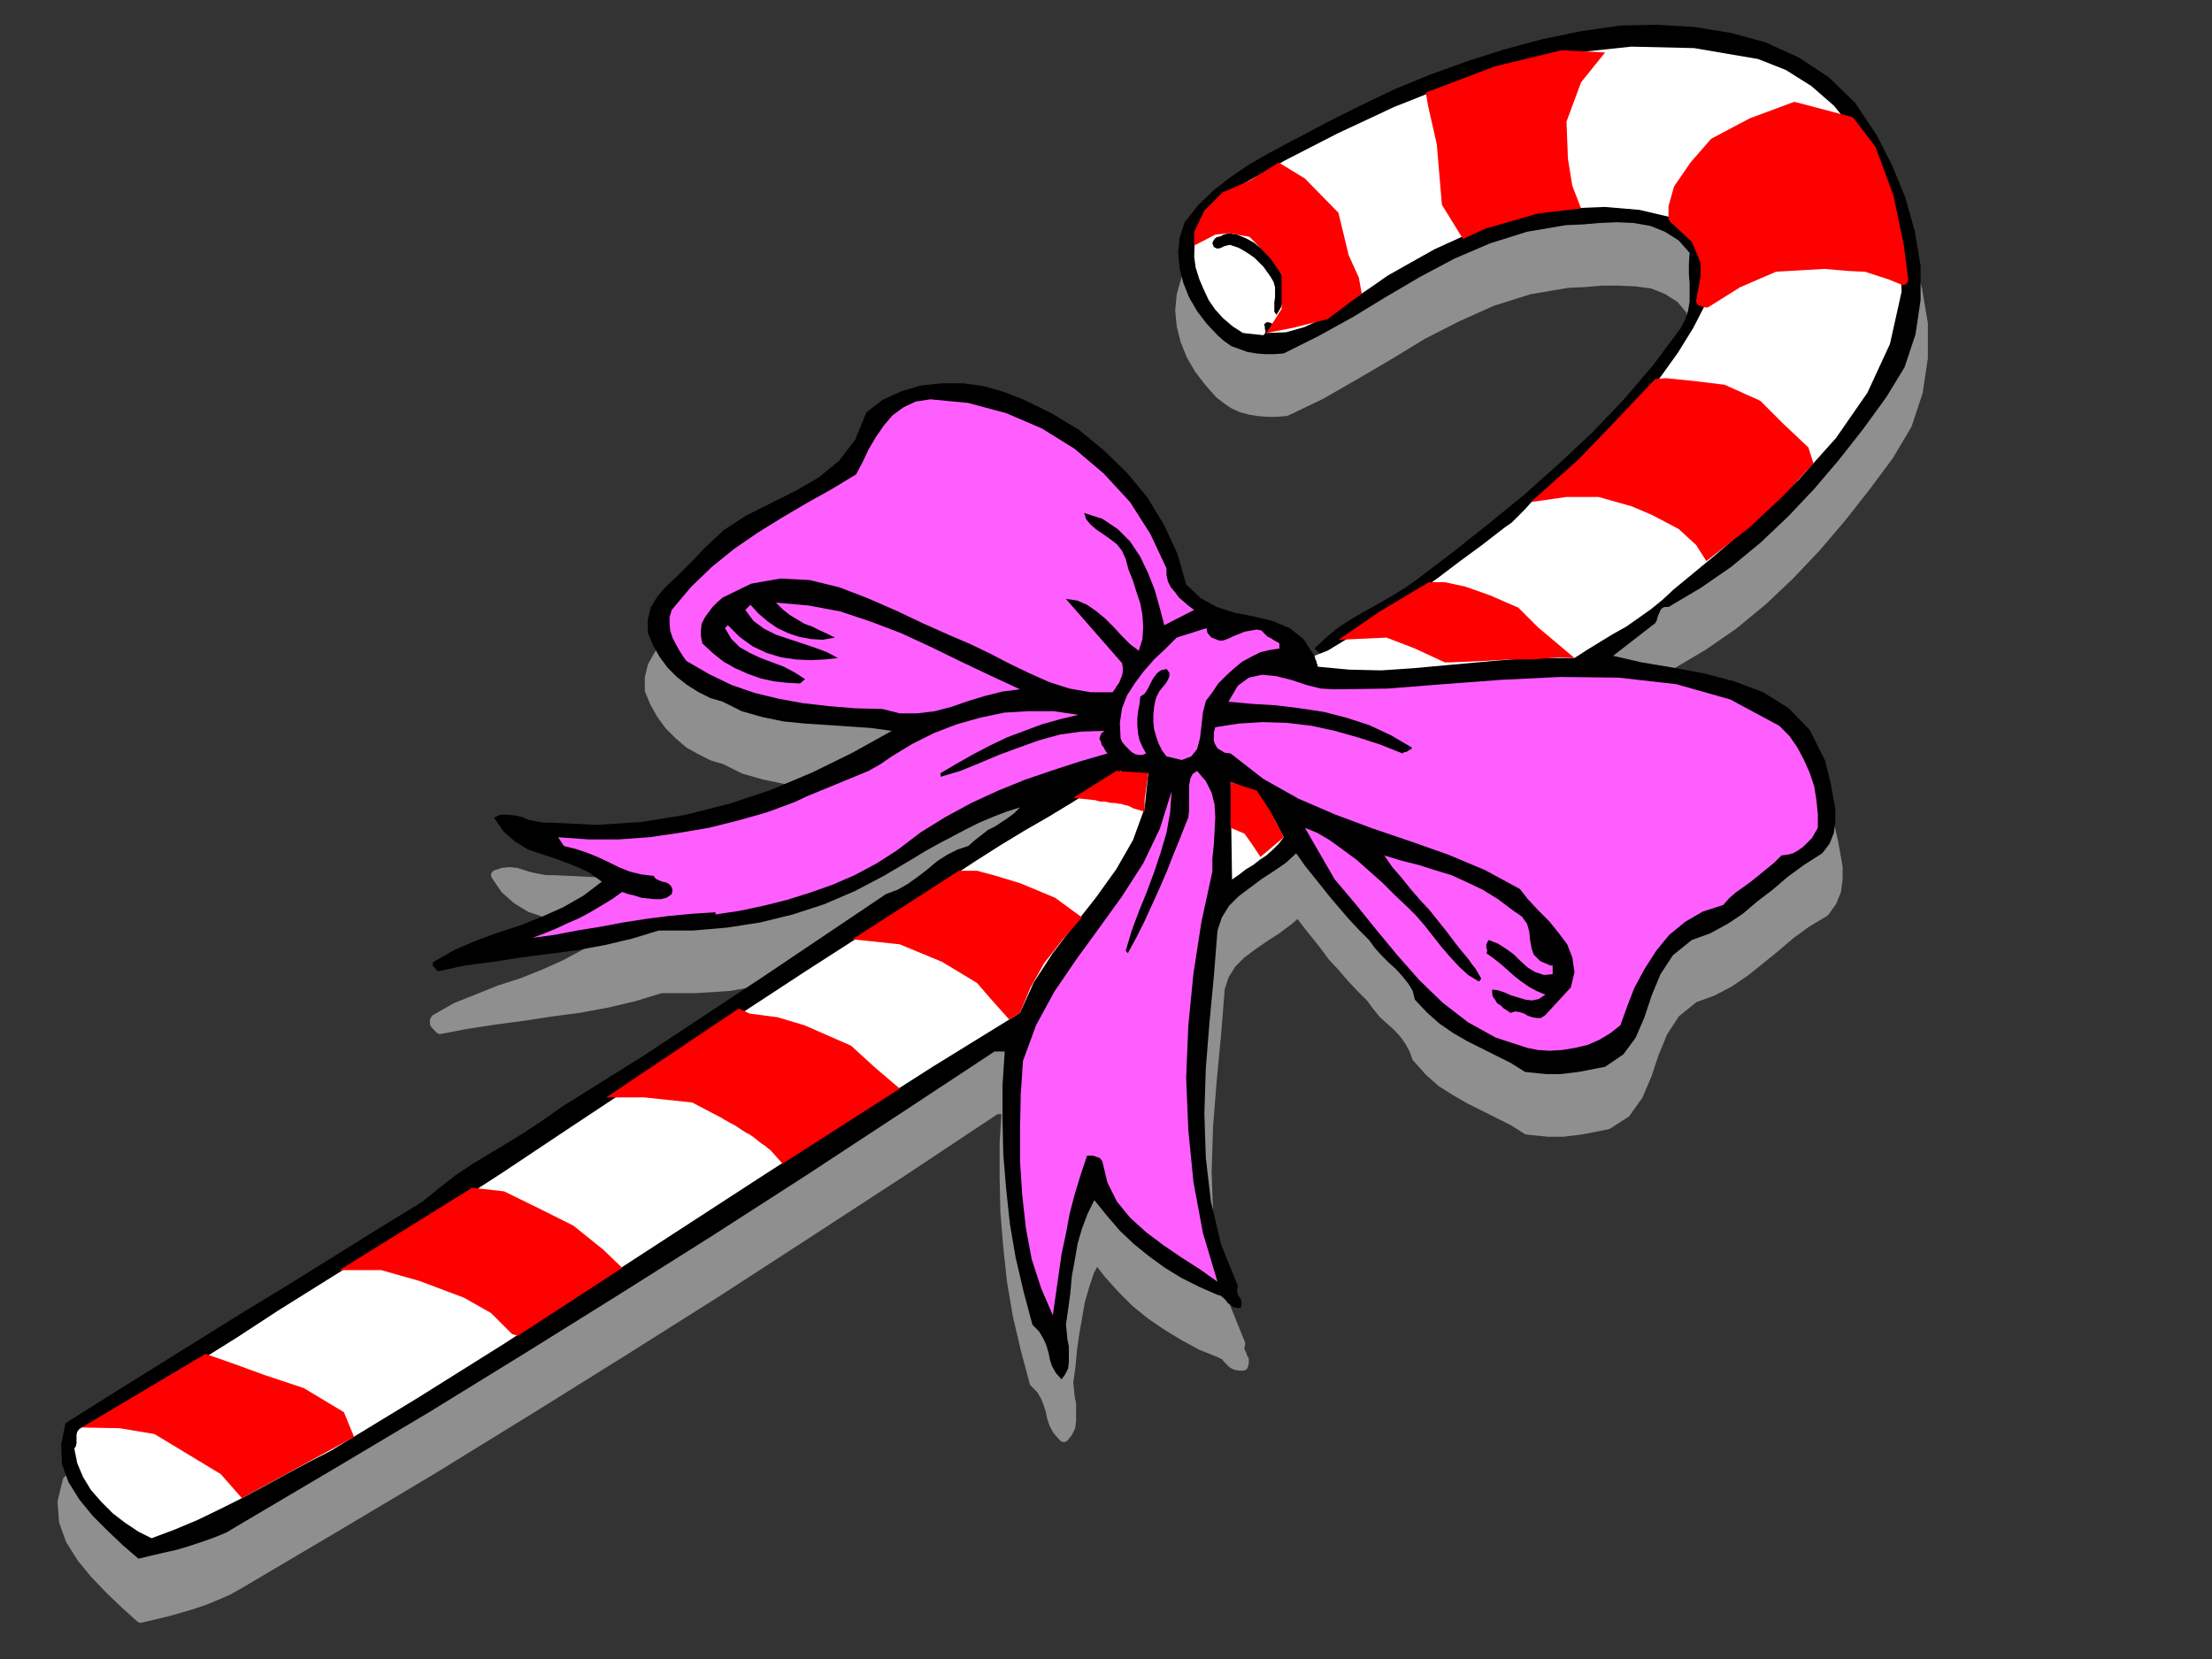 <?xml version="1.0" encoding="UTF-8" standalone="no"?>
<svg
   xmlns:dc="http://purl.org/dc/elements/1.1/"
   xmlns:cc="http://creativecommons.org/ns#"
   xmlns:rdf="http://www.w3.org/1999/02/22-rdf-syntax-ns#"
   xmlns:svg="http://www.w3.org/2000/svg"
   xmlns="http://www.w3.org/2000/svg"
   xmlns:sodipodi="http://sodipodi.sourceforge.net/DTD/sodipodi-0.dtd"
   xmlns:inkscape="http://www.inkscape.org/namespaces/inkscape"
   version="1.0"
   width="129.808mm"
   height="97.367mm"
   id="svg89"
   sodipodi:docname="GC001054.WMF">
  <rect width="100%" height="100%" fill="#333333" stroke="none"/>
  <sodipodi:namedview
     pagecolor="#ffffff"
     bordercolor="#666666"
     borderopacity="1"
     objecttolerance="10"
     gridtolerance="10"
     guidetolerance="10"
     inkscape:pageopacity="0"
     inkscape:pageshadow="2"
     inkscape:window-width="640"
     inkscape:window-height="480"
     id="namedview91" />
  <defs
     id="defs3">
    <pattern
       id="WMFhbasepattern"
       patternUnits="userSpaceOnUse"
       width="6"
       height="6"
       x="0"
       y="0" />
  </defs>
  <path
     style="fill:#8f8f8f;fill-rule:evenodd;fill-opacity:1;stroke:#8f8f8f;stroke-width:2.262px;stroke-linecap:round;stroke-linejoin:round;stroke-miterlimit:4;stroke-dasharray:none;stroke-opacity:1;"
     d="  M 294.596,157.092   L 294.435,157.254   L 294.273,157.254   L 294.112,157.416   L 293.95,157.416   L 293.788,157.577   L 293.627,157.577   L 293.465,157.739   L 293.304,157.739   L 292.011,156.607   L 294.596,154.183   L 297.344,152.082   L 300.091,150.143   L 303,148.365   L 306.07,146.749   L 308.979,144.971   L 312.049,143.193   L 314.796,141.254   L 322.876,135.112   L 330.795,128.971   L 338.552,122.506   L 346.147,115.718   L 353.58,108.769   L 360.529,101.496   L 367.155,93.738   L 373.296,85.496   L 374.265,83.556   L 374.912,81.617   L 375.235,79.677   L 375.235,77.738   L 375.235,75.637   L 375.073,73.536   L 375.073,71.273   L 375.235,69.011   L 372.811,66.102   L 369.74,64.162   L 366.508,62.869   L 362.792,62.384   L 359.075,62.223   L 355.196,62.223   L 351.48,62.546   L 347.763,62.708   L 339.198,64.162   L 330.956,66.748   L 323.038,70.304   L 315.443,74.182   L 308.009,78.708   L 300.576,83.071   L 292.98,87.435   L 285.224,91.152   L 283.123,91.314   L 281.022,91.314   L 279.083,91.152   L 277.144,90.829   L 275.366,90.344   L 273.588,89.536   L 271.972,88.405   L 270.518,87.273   L 268.094,84.526   L 265.993,81.778   L 264.216,78.708   L 262.923,75.475   L 262.115,72.243   L 261.792,68.849   L 262.115,65.455   L 263.084,62.061   L 266.317,58.344   L 269.71,54.95   L 273.427,52.041   L 277.467,49.293   L 281.668,47.031   L 285.87,44.606   L 290.072,42.344   L 294.435,40.081   L 302.192,36.202   L 309.948,32.647   L 317.867,29.253   L 325.947,26.344   L 334.027,23.758   L 342.43,21.495   L 350.995,19.717   L 359.883,18.424   L 367.963,18.263   L 376.204,18.748   L 384.284,20.041   L 392.041,22.303   L 399.475,25.536   L 406.1,29.899   L 411.918,35.717   L 416.766,42.829   L 420.16,49.455   L 423.068,56.566   L 425.169,64.162   L 426.462,71.758   L 426.462,79.354   L 425.331,86.95   L 422.907,94.223   L 418.867,101.011   L 413.696,107.961   L 408.363,114.748   L 402.707,121.375   L 396.889,127.516   L 390.91,133.173   L 384.446,138.506   L 377.659,143.193   L 370.548,147.395   L 369.74,147.395   L 369.256,147.718   L 368.771,148.042   L 368.609,148.527   L 368.286,149.173   L 368.124,149.819   L 367.801,150.304   L 367.64,150.951   L 358.105,158.224   L 364.569,159.678   L 371.356,160.971   L 378.305,162.264   L 385.092,163.88   L 391.395,166.304   L 397.212,169.86   L 401.899,174.709   L 405.292,181.497   L 405.939,184.082   L 406.585,186.83   L 407.07,189.577   L 407.555,192.325   L 407.555,194.911   L 407.232,197.497   L 406.262,199.921   L 404.646,202.184   L 400.606,204.608   L 397.051,207.194   L 393.657,210.103   L 390.264,212.85   L 387.032,215.436   L 383.476,217.86   L 379.76,219.8   L 375.72,221.254   L 371.518,224.648   L 368.771,228.85   L 366.832,233.537   L 365.216,238.386   L 363.276,242.911   L 360.529,246.79   L 356.489,249.376   L 350.672,250.507   L 349.379,250.669   L 348.086,250.83   L 346.632,250.992   L 345.016,250.992   L 343.4,250.992   L 341.784,250.83   L 340.168,250.669   L 338.713,250.507   L 335.643,248.568   L 332.411,246.952   L 329.179,245.335   L 325.947,243.719   L 322.876,241.941   L 319.806,240.002   L 317.059,237.578   L 314.312,234.507   L 313.665,232.729   L 312.696,230.952   L 311.564,229.335   L 310.11,227.719   L 308.494,226.265   L 306.878,224.81   L 305.424,223.032   L 304.131,221.254   L 301.868,218.992   L 299.606,216.568   L 297.667,214.305   L 295.566,212.042   L 293.788,209.618   L 291.849,207.194   L 289.91,204.769   L 287.971,202.184   L 285.708,204.123   L 283.123,206.062   L 280.376,207.84   L 277.79,209.618   L 275.204,211.557   L 273.104,213.658   L 271.488,216.244   L 270.518,219.153   L 269.71,229.335   L 268.74,239.517   L 267.933,249.699   L 267.609,259.719   L 267.933,269.578   L 269.064,279.437   L 271.326,288.811   L 275.043,298.023   L 274.881,298.831   L 274.881,299.316   L 275.043,299.962   L 275.366,300.447   L 275.528,301.094   L 275.851,301.578   L 275.851,302.225   L 275.689,302.871   L 274.881,302.871   L 274.073,302.71   L 273.427,302.386   L 272.78,301.74   L 272.296,301.255   L 271.811,300.609   L 271.164,300.285   L 270.518,299.962   L 266.478,298.346   L 262.6,296.245   L 258.883,293.982   L 255.328,291.558   L 251.934,288.811   L 248.864,285.74   L 245.955,282.508   L 243.208,278.952   L 241.592,281.861   L 240.461,285.255   L 239.491,288.649   L 238.845,292.366   L 238.198,296.083   L 237.713,299.639   L 237.39,303.195   L 236.905,306.589   L 237.067,308.205   L 237.229,309.821   L 237.552,311.437   L 237.552,313.215   L 237.552,314.831   L 237.39,316.447   L 236.744,317.74   L 235.936,318.71   L 234.643,317.255   L 233.835,315.801   L 233.35,314.346   L 233.027,312.73   L 232.542,311.275   L 231.896,309.659   L 230.926,308.043   L 229.472,306.589   L 227.533,299.316   L 225.755,291.72   L 224.462,284.124   L 223.654,276.528   L 223.008,268.77   L 222.846,261.174   L 222.846,253.416   L 223.331,245.982   L 220.907,245.982   L 200.222,259.719   L 179.376,273.295   L 158.691,286.71   L 137.683,299.962   L 116.675,313.053   L 95.667,325.983   L 74.498,338.589   L 53.166,351.195   L 50.581,352.65   L 47.995,353.781   L 45.248,354.912   L 42.339,355.882   L 39.592,356.69   L 36.683,357.498   L 33.936,358.145   L 31.189,358.791   L 27.795,355.72   L 24.402,352.488   L 21.008,348.932   L 18.099,345.377   L 15.675,341.498   L 14.221,337.457   L 13.898,333.094   L 15.029,328.407   L 25.048,322.104   L 34.906,315.962   L 44.763,309.821   L 54.621,303.679   L 64.478,297.7   L 74.336,291.558   L 84.194,285.578   L 94.213,279.437   L 97.768,276.366   L 101.485,273.619   L 105.363,271.033   L 109.403,268.447   L 113.443,266.023   L 117.321,263.598   L 121.2,261.012   L 125.078,258.265   L 134.128,252.77   L 143.177,246.952   L 152.227,240.972   L 161.277,235.154   L 170.326,229.012   L 179.214,223.032   L 188.102,217.052   L 196.99,211.073   L 199.576,210.264   L 201.838,208.81   L 203.939,207.194   L 206.201,205.578   L 208.302,203.8   L 210.565,202.345   L 212.827,201.214   L 215.251,200.406   L 216.544,199.113   L 217.998,197.982   L 219.614,197.012   L 221.23,196.042   L 222.685,195.072   L 224.139,194.264   L 225.432,193.133   L 226.725,192.002   L 223.654,192.81   L 220.745,193.941   L 217.675,195.234   L 214.766,196.689   L 211.696,198.305   L 208.625,199.921   L 205.717,201.699   L 202.808,203.315   L 196.505,207.032   L 189.88,210.426   L 183.254,213.335   L 176.305,215.598   L 169.033,217.376   L 161.761,218.669   L 154.166,219.153   L 146.571,219.153   L 140.753,220.931   L 134.613,222.386   L 128.472,223.517   L 122.331,224.325   L 116.029,225.295   L 109.888,226.103   L 103.585,227.073   L 97.606,228.204   L 97.283,227.881   L 97.121,227.719   L 96.96,227.396   L 96.637,227.234   L 96.475,226.911   L 96.475,226.749   L 96.475,226.426   L 96.637,226.103   L 101.161,223.517   L 106.009,221.578   L 110.857,219.638   L 115.867,218.022   L 120.715,216.083   L 125.401,213.982   L 129.926,211.557   L 133.966,208.325   L 131.057,206.224   L 127.825,204.769   L 124.432,203.477   L 121.038,202.345   L 117.645,201.214   L 114.736,199.436   L 112.15,197.173   L 110.049,194.103   L 111.504,193.618   L 112.958,193.456   L 114.574,193.618   L 116.029,194.103   L 117.645,194.588   L 119.261,194.911   L 121.038,195.234   L 122.654,195.234   L 132.835,195.719   L 142.854,195.072   L 152.712,193.456   L 162.246,191.032   L 171.457,187.961   L 180.669,184.082   L 189.557,179.719   L 198.283,174.87   L 193.597,174.224   L 188.91,173.9   L 183.901,173.577   L 179.053,173.254   L 174.205,172.769   L 169.518,171.799   L 164.993,170.507   L 160.792,168.406   L 158.045,167.597   L 155.459,166.304   L 152.873,164.85   L 150.611,162.911   L 148.51,160.809   L 146.733,158.385   L 145.278,155.799   L 144.147,153.052   L 144.147,150.304   L 144.793,147.718   L 146.248,145.133   L 148.187,142.87   L 150.288,140.769   L 152.712,138.506   L 154.813,136.405   L 156.752,134.304   L 161.115,130.264   L 166.125,127.193   L 171.619,124.284   L 177.113,121.536   L 182.123,118.627   L 186.648,114.91   L 190.203,110.223   L 192.627,104.243   L 196.182,101.496   L 200.384,99.556   L 204.747,98.425   L 209.433,97.779   L 214.12,97.779   L 218.806,98.425   L 223.169,99.718   L 227.371,101.334   L 233.673,104.405   L 239.814,108.122   L 245.309,112.647   L 250.48,117.658   L 255.005,123.314   L 258.721,129.294   L 261.63,135.759   L 263.569,142.385   L 266.801,145.456   L 270.356,147.557   L 274.396,148.688   L 278.598,149.658   L 282.638,150.789   L 286.355,152.244   L 289.425,154.668   L 291.849,158.547   L 294.596,157.092  z "
     id="path5" />
  <path
     style="fill:#8f8f8f;fill-rule:evenodd;fill-opacity:1;stroke:#8f8f8f;stroke-width:2.262px;stroke-linecap:round;stroke-linejoin:round;stroke-miterlimit:4;stroke-dasharray:none;stroke-opacity:1;"
     d="  M 294.596,157.092   L 300.091,154.022   L 305.1,150.951   L 310.11,147.557   L 314.796,144.324   L 319.483,140.769   L 324.169,137.213   L 329.179,133.658   L 334.188,129.779   L 335.804,128.648   L 337.259,127.193   L 338.713,125.738   L 340.006,124.446   L 341.46,122.991   L 342.915,121.86   L 344.369,120.89   L 346.147,120.082   L 351.156,115.718   L 356.004,111.031   L 360.529,106.183   L 364.892,101.334   L 368.932,96.324   L 372.649,90.991   L 376.043,85.496   L 378.952,79.839   L 378.952,77.092   L 378.628,74.506   L 378.305,71.92   L 377.497,69.334   L 376.528,67.071   L 375.235,64.809   L 373.619,62.869   L 371.68,61.091   L 364.084,59.314   L 356.489,58.667   L 348.571,58.99   L 340.814,60.122   L 333.219,62.061   L 325.785,64.809   L 318.675,68.041   L 311.888,71.758   L 308.332,74.021   L 304.616,76.445   L 300.899,78.869   L 297.344,81.455   L 293.465,83.556   L 289.748,85.334   L 285.708,86.465   L 281.345,86.789   L 283.123,84.849   L 282.315,84.364   L 281.507,84.364   L 281.022,84.526   L 280.86,84.849   L 281.022,85.172   L 281.022,85.819   L 281.184,86.304   L 281.022,86.789   L 280.699,87.273   L 276.174,86.789   L 273.912,85.172   L 271.811,83.556   L 270.033,81.455   L 268.579,79.354   L 267.448,77.092   L 266.478,74.667   L 265.67,72.081   L 265.347,69.657   L 265.509,65.455   L 266.801,61.9   L 269.064,58.829   L 271.972,56.405   L 275.204,54.142   L 278.598,52.202   L 281.992,50.425   L 285.224,48.485   L 297.182,42.344   L 309.625,36.687   L 322.23,31.515   L 335.32,27.475   L 348.571,24.566   L 362.145,23.111   L 376.204,23.435   L 390.425,25.859   L 396.566,28.283   L 402.222,31.839   L 407.232,36.364   L 411.433,41.536   L 414.988,47.192   L 417.897,53.011   L 420.16,59.152   L 421.614,64.97   L 422.099,77.415   L 419.675,89.051   L 414.665,99.88   L 407.716,109.9   L 399.475,119.112   L 390.264,127.84   L 380.891,135.92   L 371.68,143.516   L 369.256,145.941   L 366.67,148.042   L 363.923,149.819   L 361.176,151.759   L 358.267,153.537   L 355.358,155.153   L 352.449,156.931   L 349.702,158.708   L 342.43,158.708   L 335.32,159.032   L 328.209,159.678   L 321.099,160.486   L 313.988,161.133   L 306.878,161.456   L 299.768,161.294   L 292.819,160.648   L 292.657,160.325   L 292.657,160.163   L 292.496,159.84   L 292.334,159.517   L 292.334,159.355   L 292.172,159.032   L 292.011,158.708   L 291.849,158.547   L 294.596,157.092  z "
     id="path7" />
  <path
     style="fill:#8f8f8f;fill-rule:evenodd;fill-opacity:1;stroke:#8f8f8f;stroke-width:2.262px;stroke-linecap:round;stroke-linejoin:round;stroke-miterlimit:4;stroke-dasharray:none;stroke-opacity:1;"
     d="  M 285.224,74.667   L 285.224,75.799   L 285.224,76.93   L 285.224,78.061   L 285.062,79.031   L 284.9,80.001   L 284.577,80.97   L 284.092,81.94   L 283.608,82.748   L 283.123,81.94   L 282.961,80.97   L 283.123,80.001   L 283.284,78.708   L 283.284,77.576   L 283.284,76.445   L 282.961,75.314   L 282.315,74.182   L 281.507,73.051   L 280.699,71.92   L 279.729,70.95   L 278.76,69.98   L 277.628,69.172   L 276.336,68.364   L 275.043,67.879   L 273.75,67.233   L 273.265,67.071   L 272.619,67.233   L 271.972,67.395   L 271.326,67.718   L 270.841,67.879   L 270.356,67.879   L 269.71,67.556   L 269.387,66.748   L 269.548,66.263   L 269.872,65.778   L 270.195,65.455   L 270.68,65.293   L 271.326,65.132   L 271.811,64.809   L 272.457,64.647   L 272.942,64.485   L 274.881,64.809   L 276.82,65.617   L 278.598,66.748   L 280.214,67.879   L 281.668,69.496   L 283.123,71.112   L 284.254,72.728   L 285.224,74.667  z "
     id="path9" />
  <path
     style="fill:#8f8f8f;fill-rule:evenodd;fill-opacity:1;stroke:#8f8f8f;stroke-width:2.262px;stroke-linecap:round;stroke-linejoin:round;stroke-miterlimit:4;stroke-dasharray:none;stroke-opacity:1;"
     d="  M 259.206,138.829   L 259.206,140.284   L 259.529,141.739   L 260.176,143.032   L 260.984,144.163   L 261.953,145.294   L 263.084,146.264   L 264.216,147.234   L 265.347,148.042   L 258.721,151.436   L 257.752,147.718   L 256.621,143.84   L 255.166,139.961   L 253.389,136.244   L 251.126,132.85   L 248.379,130.102   L 244.985,127.84   L 240.945,126.547   L 241.43,128.001   L 242.238,129.132   L 243.693,130.264   L 245.147,131.233   L 246.601,132.365   L 248.056,133.496   L 249.349,134.951   L 250.157,136.728   L 250.803,139.153   L 251.773,141.577   L 252.581,144.163   L 253.389,146.587   L 253.873,149.173   L 254.035,151.759   L 253.712,154.506   L 252.904,157.092   L 251.126,155.638   L 249.349,153.86   L 247.409,151.921   L 245.632,150.143   L 243.693,148.365   L 241.592,146.91   L 239.329,145.941   L 236.905,145.779   L 249.349,160.001   L 249.51,160.971   L 249.51,161.779   L 249.349,162.587   L 249.025,163.395   L 248.702,164.203   L 248.217,164.85   L 247.733,165.658   L 247.248,166.304   L 242.4,166.304   L 237.713,165.496   L 233.189,164.042   L 228.825,162.102   L 224.462,160.001   L 220.099,157.739   L 215.736,155.638   L 211.211,153.698   L 205.393,151.112   L 199.253,148.203   L 192.95,145.456   L 186.486,143.032   L 180.022,141.415   L 173.558,141.092   L 167.094,142.223   L 160.792,145.294   L 159.661,146.264   L 158.529,147.395   L 157.56,148.688   L 156.752,149.819   L 156.105,151.274   L 155.782,152.567   L 155.944,154.022   L 156.267,155.476   L 158.529,157.739   L 160.953,159.517   L 163.539,160.971   L 166.286,162.264   L 169.195,163.234   L 172.104,163.88   L 175.013,164.203   L 177.921,164.365   L 179.053,163.557   L 176.79,161.941   L 174.205,160.809   L 171.781,159.678   L 169.195,158.708   L 166.771,157.577   L 164.509,156.284   L 162.731,154.506   L 161.277,152.082   L 161.923,151.436   L 164.509,154.022   L 167.417,156.123   L 170.488,157.577   L 173.72,158.547   L 176.952,159.032   L 180.184,159.193   L 183.416,159.193   L 186.325,158.708   L 183.901,157.416   L 181.315,156.446   L 178.406,155.476   L 175.497,154.506   L 172.589,153.537   L 170.003,152.244   L 167.579,150.466   L 165.801,148.042   L 166.933,146.91   L 168.71,148.85   L 170.811,150.628   L 172.912,152.082   L 175.336,153.213   L 177.76,154.183   L 180.345,154.506   L 182.931,154.668   L 185.678,154.183   L 184.062,153.375   L 182.285,152.567   L 180.669,151.921   L 178.891,151.112   L 177.275,150.143   L 175.497,149.173   L 174.043,148.042   L 172.589,146.426   L 179.861,147.072   L 186.809,148.527   L 193.597,150.628   L 200.384,153.213   L 207.009,156.284   L 213.635,159.517   L 220.099,162.587   L 226.725,165.658   L 222.846,166.143   L 218.968,167.113   L 215.251,168.244   L 211.534,169.537   L 207.817,170.507   L 203.939,170.991   L 200.061,170.991   L 196.182,170.183   L 190.041,169.86   L 184.224,169.537   L 178.568,168.89   L 173.235,167.759   L 167.902,166.466   L 162.731,164.688   L 157.721,162.426   L 152.712,159.517   L 151.904,158.224   L 151.096,156.931   L 150.288,155.476   L 149.641,154.183   L 149.157,152.729   L 148.995,151.274   L 148.995,149.658   L 149.48,148.042   L 153.681,143.032   L 158.368,138.506   L 163.377,134.466   L 168.549,130.91   L 174.043,127.516   L 179.537,124.446   L 185.032,121.213   L 190.365,117.981   L 191.819,115.395   L 193.112,112.486   L 194.728,109.738   L 196.505,107.152   L 198.445,105.051   L 200.869,103.112   L 203.454,101.981   L 206.686,101.334   L 215.251,102.304   L 223.654,104.405   L 231.411,107.799   L 238.845,112.324   L 245.309,117.819   L 251.126,124.122   L 255.651,131.233   L 259.206,138.829  z "
     id="path11" />
  <path
     style="fill:#8f8f8f;fill-rule:evenodd;fill-opacity:1;stroke:#8f8f8f;stroke-width:2.262px;stroke-linecap:round;stroke-linejoin:round;stroke-miterlimit:4;stroke-dasharray:none;stroke-opacity:1;"
     d="  M 273.265,154.183   L 274.073,154.022   L 274.881,153.698   L 275.689,153.375   L 276.497,153.052   L 277.305,152.729   L 278.275,152.567   L 279.244,152.567   L 280.214,152.567   L 280.699,153.213   L 281.184,153.698   L 281.668,154.022   L 282.153,154.345   L 282.638,154.506   L 283.123,154.83   L 283.769,155.153   L 284.254,155.476   L 284.254,156.607   L 282.153,156.931   L 280.052,157.416   L 278.113,158.385   L 276.012,159.517   L 274.073,160.971   L 272.296,162.587   L 270.68,164.365   L 269.387,166.304   L 267.933,168.244   L 267.286,170.83   L 266.963,173.739   L 266.64,176.486   L 265.993,178.911   L 264.7,180.688   L 262.6,181.335   L 259.206,180.527   L 258.237,179.234   L 257.429,177.779   L 256.944,176.163   L 256.459,174.547   L 256.297,172.931   L 256.297,171.315   L 256.459,169.698   L 256.782,168.082   L 256.944,167.113   L 257.59,166.143   L 258.237,165.335   L 259.045,164.527   L 259.529,163.719   L 259.853,162.911   L 259.853,161.941   L 259.206,161.133   L 257.913,161.456   L 257.105,162.102   L 256.459,162.911   L 255.974,163.719   L 255.489,164.688   L 255.005,165.658   L 254.358,166.628   L 253.389,167.274   L 253.227,168.89   L 252.904,170.507   L 252.742,172.123   L 252.742,173.9   L 252.904,175.517   L 253.227,177.133   L 253.712,178.587   L 254.681,179.88   L 253.873,180.204   L 253.065,180.365   L 252.257,180.042   L 251.449,179.557   L 250.641,178.911   L 249.995,178.103   L 249.349,177.294   L 248.864,176.486   L 248.864,173.092   L 249.349,169.86   L 250.48,166.951   L 252.257,164.203   L 254.197,161.618   L 256.459,159.032   L 259.045,156.607   L 261.469,154.183   L 268.094,152.082   L 268.256,153.052   L 268.74,153.698   L 269.225,154.345   L 270.033,154.668   L 270.841,154.83   L 271.649,154.83   L 272.619,154.668   L 273.265,154.183  z "
     id="path13" />
  <path
     style="fill:#8f8f8f;fill-rule:evenodd;fill-opacity:1;stroke:#8f8f8f;stroke-width:2.262px;stroke-linecap:round;stroke-linejoin:round;stroke-miterlimit:4;stroke-dasharray:none;stroke-opacity:1;"
     d="  M 395.112,173.739   L 397.374,176.163   L 399.152,178.749   L 400.606,181.335   L 401.899,184.244   L 402.707,187.153   L 403.353,190.224   L 403.676,193.295   L 403.676,196.365   L 403.03,197.658   L 402.384,198.628   L 401.414,199.759   L 400.444,200.567   L 399.313,201.375   L 398.02,202.022   L 396.889,202.345   L 395.596,202.668   L 393.819,204.285   L 392.203,205.739   L 390.425,207.032   L 388.809,208.325   L 387.032,209.618   L 385.416,210.911   L 383.961,212.204   L 382.507,213.497   L 378.144,214.951   L 374.265,217.214   L 370.71,220.285   L 367.801,223.84   L 365.216,227.719   L 362.953,231.921   L 361.176,236.123   L 359.883,240.325   L 357.62,241.941   L 355.196,243.396   L 352.449,244.527   L 349.864,245.335   L 346.955,245.82   L 344.208,245.82   L 341.622,245.659   L 339.198,245.174   L 332.249,243.073   L 326.108,239.517   L 320.452,235.315   L 315.281,230.143   L 310.272,224.648   L 305.747,218.992   L 301.06,213.335   L 296.536,207.84   L 289.91,196.365   L 292.657,197.497   L 295.404,199.113   L 298.313,201.214   L 301.384,203.477   L 304.292,206.062   L 307.04,208.81   L 309.948,211.396   L 312.696,213.982   L 314.635,215.921   L 316.574,218.184   L 318.352,220.446   L 320.129,222.871   L 322.068,225.133   L 324.008,227.234   L 326.108,229.012   L 328.532,230.628   L 329.017,229.82   L 328.371,228.689   L 327.724,227.558   L 326.916,226.588   L 326.27,225.618   L 325.462,224.648   L 324.654,223.679   L 324.008,222.871   L 323.361,222.063   L 321.422,219.638   L 319.483,217.052   L 317.544,214.79   L 315.443,212.365   L 313.342,209.941   L 311.403,207.517   L 309.302,205.093   L 307.524,202.668   L 311.241,203.638   L 314.958,204.608   L 318.675,205.739   L 322.392,207.032   L 325.947,208.487   L 329.34,210.103   L 332.734,212.204   L 335.966,214.628   L 338.067,216.083   L 339.198,217.86   L 339.683,219.477   L 339.844,221.254   L 340.168,223.032   L 340.652,224.648   L 342.107,225.941   L 344.369,227.073   L 344.854,227.073   L 344.854,228.85   L 342.753,229.012   L 340.976,228.366   L 339.36,227.396   L 337.744,225.941   L 336.128,224.648   L 334.512,223.194   L 332.734,222.063   L 330.633,221.254   L 330.31,221.578   L 330.31,221.901   L 330.148,222.224   L 330.148,222.709   L 330.148,223.032   L 330.31,223.355   L 330.31,223.84   L 330.148,224.164   L 331.926,225.457   L 333.542,226.749   L 334.996,228.042   L 336.451,229.335   L 337.905,230.467   L 339.521,231.598   L 341.299,232.568   L 343.238,233.376   L 341.784,234.345   L 340.329,234.669   L 338.713,234.507   L 337.259,234.022   L 335.643,233.537   L 334.188,232.891   L 332.734,232.406   L 331.441,232.244   L 331.28,233.053   L 331.603,233.861   L 331.926,234.669   L 332.572,235.315   L 333.219,235.962   L 334.027,236.446   L 334.673,236.931   L 335.481,237.416   L 336.451,237.093   L 337.582,237.255   L 338.552,237.578   L 339.36,238.063   L 340.329,238.386   L 341.299,238.709   L 342.268,238.548   L 343.238,237.901   L 348.894,231.76   L 349.702,228.366   L 349.217,225.133   L 347.924,222.386   L 346.147,219.638   L 343.884,217.052   L 341.622,214.628   L 339.36,212.204   L 337.582,209.941   L 329.825,205.739   L 321.745,202.345   L 313.342,199.436   L 304.939,196.527   L 296.536,193.618   L 288.456,190.062   L 280.699,185.537   L 273.265,179.88   L 272.134,179.719   L 271.326,179.395   L 270.518,178.749   L 270.033,177.941   L 269.71,177.133   L 269.71,176.163   L 269.71,175.193   L 270.033,174.224   L 275.204,173.254   L 280.537,172.931   L 285.87,173.092   L 291.364,173.739   L 296.536,174.87   L 301.707,176.325   L 306.716,177.941   L 311.564,179.88   L 311.726,179.719   L 312.049,179.719   L 312.372,179.557   L 312.696,179.395   L 312.857,179.234   L 313.18,179.072   L 313.342,178.911   L 313.665,178.587   L 308.979,175.84   L 304.131,173.577   L 299.121,171.961   L 294.112,170.668   L 288.779,169.86   L 283.608,169.214   L 278.275,168.89   L 272.942,168.406   L 275.043,164.85   L 277.467,163.072   L 280.376,162.426   L 283.608,162.749   L 286.84,163.719   L 290.233,164.688   L 293.465,165.496   L 296.536,165.658   L 308.171,165.496   L 320.452,164.688   L 333.38,163.557   L 346.632,162.911   L 359.56,163.072   L 372.326,164.527   L 384.123,167.921   L 395.112,173.739  z "
     id="path15" />
  <path
     style="fill:#8f8f8f;fill-rule:evenodd;fill-opacity:1;stroke:#8f8f8f;stroke-width:2.262px;stroke-linecap:round;stroke-linejoin:round;stroke-miterlimit:4;stroke-dasharray:none;stroke-opacity:1;"
     d="  M 239.653,171.315   L 235.613,172.284   L 231.573,173.416   L 227.694,174.87   L 223.816,176.486   L 220.099,178.264   L 216.382,180.042   L 212.665,182.143   L 209.11,184.406   L 209.11,185.052   L 213.473,183.759   L 217.837,182.143   L 222.038,180.365   L 226.401,178.587   L 230.926,176.971   L 235.613,175.678   L 240.299,175.032   L 245.47,174.87   L 244.824,175.517   L 244.501,176.002   L 244.339,176.648   L 244.662,177.294   L 244.824,178.103   L 245.309,178.749   L 245.632,179.234   L 246.117,179.88   L 239.976,181.658   L 233.997,183.598   L 227.856,185.699   L 221.877,188.123   L 215.897,190.87   L 210.241,193.941   L 204.747,197.335   L 199.414,201.375   L 194.728,204.285   L 190.041,206.87   L 185.193,208.972   L 180.184,210.911   L 175.013,212.365   L 169.841,213.658   L 164.509,214.79   L 159.176,215.598   L 159.176,215.113   L 154.005,215.436   L 148.833,215.921   L 143.662,216.568   L 138.653,217.376   L 133.481,218.345   L 128.472,219.153   L 123.462,220.123   L 118.614,220.77   L 121.2,219.8   L 123.785,218.83   L 126.371,217.537   L 128.957,216.406   L 131.381,215.113   L 133.805,213.658   L 136.229,212.204   L 138.491,210.588   L 139.784,211.073   L 141.238,211.396   L 142.693,211.881   L 144.147,212.204   L 145.601,212.204   L 147.056,212.204   L 148.349,211.881   L 149.48,211.073   L 149.48,210.103   L 149.318,209.456   L 148.833,208.972   L 148.187,208.648   L 147.379,208.325   L 146.571,208.002   L 145.925,207.679   L 145.44,207.032   L 142.693,206.87   L 140.107,206.062   L 137.683,205.093   L 135.421,204.123   L 132.997,202.992   L 130.573,201.86   L 128.149,201.052   L 125.563,200.406   L 124.27,198.628   L 130.896,198.951   L 137.683,198.951   L 144.47,198.466   L 151.096,197.658   L 157.721,196.365   L 164.185,194.749   L 170.488,192.971   L 176.629,190.709   L 179.214,189.416   L 181.961,188.284   L 184.87,187.153   L 187.617,186.022   L 190.365,185.052   L 193.112,183.759   L 195.697,182.305   L 198.283,180.527   L 202.808,177.779   L 207.656,175.355   L 212.665,173.416   L 217.837,171.961   L 223.169,170.991   L 228.664,170.507   L 234.158,170.507   L 239.653,171.315  z "
     id="path17" />
  <path
     style="fill:#8f8f8f;fill-rule:evenodd;fill-opacity:1;stroke:#8f8f8f;stroke-width:2.262px;stroke-linecap:round;stroke-linejoin:round;stroke-miterlimit:4;stroke-dasharray:none;stroke-opacity:1;"
     d="  M 255.166,184.406   L 254.197,192.002   L 251.773,199.113   L 248.056,205.578   L 243.531,211.881   L 238.683,218.022   L 233.997,224.164   L 229.795,230.628   L 226.725,237.416   L 207.333,249.538   L 188.102,261.659   L 169.033,273.942   L 150.126,286.225   L 131.219,298.669   L 112.312,310.791   L 93.081,322.75   L 73.851,334.548   L 68.842,337.134   L 63.994,339.882   L 58.984,342.468   L 54.136,345.054   L 49.288,347.478   L 44.278,349.902   L 39.269,352.003   L 34.098,354.104   L 31.189,352.488   L 28.28,350.548   L 25.533,348.447   L 22.947,346.023   L 20.685,343.276   L 18.907,340.367   L 17.614,337.296   L 16.968,334.064   L 17.291,333.579   L 17.453,333.094   L 17.453,332.447   L 17.453,331.639   L 17.453,330.993   L 17.614,330.346   L 17.938,329.861   L 18.584,329.377   L 19.554,329.053   L 20.523,328.73   L 21.493,328.245   L 22.462,327.76   L 23.27,327.276   L 24.24,326.791   L 25.048,326.144   L 26.018,325.498   L 35.067,320.488   L 44.117,314.993   L 53.166,309.336   L 62.054,303.518   L 71.104,297.861   L 80.154,292.205   L 89.041,286.71   L 98.253,281.699   L 111.989,272.81   L 125.563,263.921   L 138.976,254.871   L 152.389,245.82   L 165.801,236.931   L 179.376,228.042   L 192.95,219.315   L 206.686,210.588   L 211.857,207.032   L 217.029,203.638   L 222.361,200.406   L 227.694,197.173   L 233.027,193.941   L 238.36,190.709   L 243.693,187.315   L 248.864,183.921   L 249.51,184.244   L 250.318,184.406   L 250.965,184.406   L 251.773,184.406   L 252.581,184.406   L 253.389,184.406   L 254.358,184.406   L 255.166,184.406  z "
     id="path19" />
  <path
     style="fill:#8f8f8f;fill-rule:evenodd;fill-opacity:1;stroke:#8f8f8f;stroke-width:2.262px;stroke-linecap:round;stroke-linejoin:round;stroke-miterlimit:4;stroke-dasharray:none;stroke-opacity:1;"
     d="  M 269.387,206.224   L 266.963,217.214   L 265.185,228.689   L 264.054,240.164   L 263.569,251.8   L 264.054,263.437   L 265.185,274.911   L 267.286,286.225   L 270.518,297.215   L 266.64,294.467   L 262.6,291.72   L 258.56,288.972   L 254.681,286.063   L 251.126,282.831   L 248.217,279.275   L 246.117,275.235   L 244.985,270.386   L 244.662,269.901   L 244.339,269.578   L 243.854,269.416   L 243.369,269.255   L 242.885,269.255   L 242.561,269.255   L 242.077,269.255   L 241.592,269.255   L 240.137,273.457   L 238.845,277.659   L 237.713,282.023   L 236.744,286.548   L 235.936,290.912   L 235.289,295.437   L 234.643,299.962   L 233.997,304.488   L 231.411,298.508   L 229.31,292.043   L 228.017,285.093   L 227.209,277.821   L 226.725,270.548   L 226.725,262.952   L 226.886,255.517   L 227.371,248.083   L 230.28,240.164   L 234.32,232.729   L 239.168,225.618   L 244.339,218.669   L 249.349,211.557   L 254.035,204.285   L 257.752,196.527   L 260.337,188.446   L 260.014,192.971   L 259.206,197.497   L 257.913,202.022   L 256.459,206.224   L 254.843,210.588   L 253.065,214.951   L 251.449,219.315   L 250.157,223.679   L 250.641,224.164   L 252.581,220.608   L 254.358,217.052   L 255.974,213.497   L 257.59,209.941   L 259.206,206.224   L 260.661,202.507   L 262.115,198.951   L 263.569,195.234   L 264.054,194.103   L 264.216,192.487   L 264.216,190.709   L 264.216,188.769   L 264.216,186.992   L 264.377,185.537   L 265.024,184.406   L 265.993,183.921   L 267.933,186.022   L 269.225,188.608   L 269.872,191.194   L 270.033,194.103   L 269.872,197.173   L 269.71,200.083   L 269.387,203.153   L 269.387,206.224  z "
     id="path21" />
  <path
     style="fill:#8f8f8f;fill-rule:evenodd;fill-opacity:1;stroke:#8f8f8f;stroke-width:2.262px;stroke-linecap:round;stroke-linejoin:round;stroke-miterlimit:4;stroke-dasharray:none;stroke-opacity:1;"
     d="  M 285.224,198.628   L 284.092,199.921   L 282.8,201.214   L 281.345,202.507   L 279.891,203.477   L 278.436,204.608   L 276.82,205.578   L 275.366,206.709   L 273.75,207.84   L 273.265,186.183   L 275.366,186.992   L 277.144,188.123   L 278.921,189.416   L 280.537,191.032   L 281.992,192.81   L 283.123,194.749   L 284.254,196.689   L 285.224,198.628  z "
     id="path23" />
  <path
     style="fill:#8f8f8f;fill-rule:evenodd;fill-opacity:1;stroke:#8f8f8f;stroke-width:2.262px;stroke-linecap:round;stroke-linejoin:round;stroke-miterlimit:4;stroke-dasharray:none;stroke-opacity:1;"
     d="  M 18.584,329.377   L 26.664,329.538   L 34.744,330.831   L 42.501,335.518   L 49.126,340.043   L 52.682,343.761   L 53.974,345.054   L 78.861,331.801   L 76.437,325.983   L 67.872,320.649   L 59.146,317.74   L 52.52,315.477   L 46.056,313.053   L 18.584,329.377  z "
     id="path25" />
  <path
     style="fill:#8f8f8f;fill-rule:evenodd;fill-opacity:1;stroke:#8f8f8f;stroke-width:2.262px;stroke-linecap:round;stroke-linejoin:round;stroke-miterlimit:4;stroke-dasharray:none;stroke-opacity:1;"
     d="  M 75.79,294.467   L 84.678,294.467   L 93.566,296.891   L 103.424,300.932   L 109.403,304.003   L 114.089,308.69   L 115.382,309.174   L 138.491,293.982   L 134.289,290.265   L 127.341,284.609   L 120.23,281.053   L 111.989,277.174   L 104.878,276.366   L 75.79,294.467  z "
     id="path27" />
  <path
     style="fill:#8f8f8f;fill-rule:evenodd;fill-opacity:1;stroke:#8f8f8f;stroke-width:2.262px;stroke-linecap:round;stroke-linejoin:round;stroke-miterlimit:4;stroke-dasharray:none;stroke-opacity:1;"
     d="  M 134.936,256.164   L 143.339,256.164   L 154.005,257.295   L 160.63,260.851   L 160.792,261.012   L 161.277,261.336   L 162.085,261.82   L 163.054,262.467   L 164.024,262.952   L 164.993,263.598   L 165.801,264.083   L 166.448,264.406   L 166.933,264.891   L 167.741,265.376   L 168.549,266.023   L 169.357,266.507   L 170.003,267.154   L 170.649,267.639   L 171.134,267.962   L 171.296,267.962   L 174.043,270.871   L 200.061,254.224   L 194.728,250.022   L 189.072,244.851   L 178.891,240.487   L 172.912,238.386   L 166.448,237.739   L 164.185,236.446   L 134.936,256.164  z "
     id="path29" />
  <path
     style="fill:#8f8f8f;fill-rule:evenodd;fill-opacity:1;stroke:#8f8f8f;stroke-width:2.262px;stroke-linecap:round;stroke-linejoin:round;stroke-miterlimit:4;stroke-dasharray:none;stroke-opacity:1;"
     d="  M 189.395,221.093   L 200.061,222.224   L 209.11,226.265   L 217.19,231.113   L 220.261,234.507   L 224.301,238.871   L 226.725,237.416   L 228.987,232.244   L 232.057,226.588   L 236.097,221.578   L 240.461,216.406   L 234.481,212.042   L 226.725,208.81   L 221.392,207.355   L 217.19,206.224   L 213.15,206.224   L 189.395,221.093  z "
     id="path31" />
  <path
     style="fill:#8f8f8f;fill-rule:evenodd;fill-opacity:1;stroke:#8f8f8f;stroke-width:2.262px;stroke-linecap:round;stroke-linejoin:round;stroke-miterlimit:4;stroke-dasharray:none;stroke-opacity:1;"
     d="  M 238.521,189.739   L 243.208,190.224   L 243.369,190.385   L 243.854,190.385   L 244.501,190.547   L 245.309,190.709   L 246.117,190.709   L 246.925,190.87   L 247.733,191.032   L 248.217,191.032   L 248.702,191.032   L 249.349,191.194   L 249.995,191.355   L 250.641,191.517   L 251.288,191.84   L 251.773,192.002   L 252.096,192.163   L 252.257,192.163   L 254.197,193.133   L 254.197,190.224   L 255.166,184.406   L 248.056,183.921   L 238.521,189.739  z "
     id="path33" />
  <path
     style="fill:#8f8f8f;fill-rule:evenodd;fill-opacity:1;stroke:#8f8f8f;stroke-width:2.262px;stroke-linecap:round;stroke-linejoin:round;stroke-miterlimit:4;stroke-dasharray:none;stroke-opacity:1;"
     d="  M 273.104,196.689   L 276.497,197.82   L 277.79,200.244   L 280.052,202.83   L 285.224,198.628   L 282.315,193.133   L 279.083,188.446   L 274.72,186.668   L 273.265,186.183   L 273.104,196.689  z "
     id="path35" />
  <path
     style="fill:#8f8f8f;fill-rule:evenodd;fill-opacity:1;stroke:#8f8f8f;stroke-width:2.262px;stroke-linecap:round;stroke-linejoin:round;stroke-miterlimit:4;stroke-dasharray:none;stroke-opacity:1;"
     d="  M 297.344,154.668   L 308.009,154.183   L 314.312,156.607   L 320.937,160.001   L 322.23,160.001   L 329.664,159.517   L 335.158,159.032   L 340.329,159.032   L 346.308,158.708   L 349.702,158.708   L 341.622,151.921   L 337.097,147.557   L 330.956,144.809   L 325.3,142.87   L 320.937,142.223   L 317.382,142.223   L 306.232,148.365   L 297.344,154.668  z "
     id="path37" />
  <path
     style="fill:#8f8f8f;fill-rule:evenodd;fill-opacity:1;stroke:#8f8f8f;stroke-width:2.262px;stroke-linecap:round;stroke-linejoin:round;stroke-miterlimit:4;stroke-dasharray:none;stroke-opacity:1;"
     d="  M 340.006,124.446   L 347.763,123.153   L 354.873,123.153   L 362.468,125.092   L 366.67,127.031   L 372.649,130.264   L 376.689,133.819   L 378.952,137.375   L 388.486,129.779   L 396.081,122.668   L 402.707,115.557   L 401.576,112.001   L 396.081,106.829   L 390.91,101.819   L 382.992,98.263   L 376.204,97.294   L 370.064,96.647   L 367.64,97.132   L 358.428,106.668   L 350.672,114.91   L 340.006,124.446  z "
     id="path39" />
  <path
     style="fill:#8f8f8f;fill-rule:evenodd;fill-opacity:1;stroke:#8f8f8f;stroke-width:2.262px;stroke-linecap:round;stroke-linejoin:round;stroke-miterlimit:4;stroke-dasharray:none;stroke-opacity:1;"
     d="  M 378.952,79.839   L 385.577,75.799   L 393.98,72.243   L 405.131,71.273   L 410.464,71.758   L 414.019,72.243   L 419.836,73.698   L 422.422,74.829   L 421.614,67.556   L 419.352,56.405   L 415.312,46.223   L 410.464,39.758   L 398.505,36.687   L 388.971,40.243   L 380.729,44.606   L 376.204,49.778   L 372.649,54.788   L 371.518,58.829   L 371.68,61.091   L 376.689,65.778   L 378.467,71.112   L 378.467,74.182   L 377.82,79.677   L 378.952,79.839  z "
     id="path41" />
  <path
     style="fill:#8f8f8f;fill-rule:evenodd;fill-opacity:1;stroke:#8f8f8f;stroke-width:2.262px;stroke-linecap:round;stroke-linejoin:round;stroke-miterlimit:4;stroke-dasharray:none;stroke-opacity:1;"
     d="  M 356.489,24.404   L 350.995,31.031   L 347.763,39.758   L 348.248,48.162   L 348.894,53.98   L 350.995,59.152   L 341.622,60.445   L 329.664,63.516   L 324.977,65.778   L 320.291,58.344   L 319.16,45.091   L 316.897,36.202   L 316.736,33.455   L 332.088,27.475   L 346.632,23.919   L 356.489,24.404  z "
     id="path43" />
  <path
     style="fill:#8f8f8f;fill-rule:evenodd;fill-opacity:1;stroke:#8f8f8f;stroke-width:2.262px;stroke-linecap:round;stroke-linejoin:round;stroke-miterlimit:4;stroke-dasharray:none;stroke-opacity:1;"
     d="  M 283.769,48.809   L 289.748,52.364   L 297.344,59.96   L 299.606,69.496   L 301.545,74.667   L 302.515,78.223   L 294.92,83.556   L 287.163,85.496   L 281.345,86.789   L 284.739,81.294   L 284.739,73.698   L 282.315,70.142   L 277.628,65.455   L 272.942,64.485   L 270.033,65.132   L 265.347,67.556   L 265.347,64.162   L 267.609,59.475   L 271.649,55.596   L 277.628,52.849   L 283.769,48.809  z "
     id="path45" />
  <path
     style="fill:#000000;fill-rule:evenodd;fill-opacity:1;stroke:none;"
     d="  M 294.435,144.324   L 294.112,144.324   L 293.95,144.486   L 293.788,144.648   L 293.465,144.648   L 293.304,144.809   L 293.142,144.809   L 292.98,144.971   L 292.819,144.971   L 291.526,143.84   L 294.112,141.415   L 296.859,139.153   L 299.606,137.375   L 302.676,135.597   L 305.585,133.981   L 308.656,132.203   L 311.564,130.425   L 314.312,128.486   L 322.392,122.344   L 330.31,116.041   L 338.067,109.738   L 345.662,102.95   L 353.096,96.001   L 360.044,88.728   L 366.67,80.97   L 372.811,72.728   L 373.78,70.788   L 374.427,68.849   L 374.75,66.91   L 374.75,64.97   L 374.75,62.869   L 374.588,60.768   L 374.588,58.506   L 374.75,56.081   L 372.326,53.334   L 369.256,51.394   L 366.024,50.101   L 362.307,49.455   L 358.59,49.293   L 354.712,49.455   L 350.995,49.778   L 347.278,49.94   L 338.713,51.394   L 330.472,53.98   L 322.553,57.374   L 314.958,61.415   L 307.524,65.778   L 300.091,70.304   L 292.496,74.506   L 284.739,78.385   L 282.638,78.546   L 280.537,78.546   L 278.598,78.385   L 276.659,78.061   L 274.881,77.415   L 273.104,76.768   L 271.488,75.637   L 270.033,74.344   L 267.609,71.758   L 265.509,69.011   L 263.731,65.94   L 262.438,62.708   L 261.63,59.475   L 261.307,56.081   L 261.63,52.687   L 262.761,49.293   L 265.832,45.415   L 269.225,42.182   L 272.942,39.273   L 276.982,36.526   L 281.184,34.101   L 285.385,31.839   L 289.748,29.576   L 293.95,27.313   L 301.707,23.435   L 309.464,19.717   L 317.382,16.485   L 325.462,13.576   L 333.542,10.99   L 341.945,8.727   L 350.51,6.95   L 359.398,5.657   L 367.478,5.495   L 375.72,5.98   L 383.8,7.273   L 391.556,9.374   L 398.99,12.768   L 405.616,17.131   L 411.433,22.788   L 416.281,30.061   L 419.675,36.687   L 422.584,43.798   L 424.684,51.233   L 425.977,58.99   L 425.977,66.586   L 424.846,74.182   L 422.422,81.455   L 418.382,88.082   L 413.211,95.193   L 407.878,101.981   L 402.384,108.445   L 396.566,114.587   L 390.425,120.405   L 383.961,125.738   L 377.174,130.425   L 370.064,134.627   L 369.256,134.627   L 368.771,134.789   L 368.286,135.274   L 368.124,135.759   L 367.801,136.405   L 367.64,136.89   L 367.478,137.537   L 367.155,138.183   L 357.782,145.456   L 364.084,146.91   L 370.872,148.042   L 377.82,149.335   L 384.608,151.112   L 391.072,153.537   L 396.728,157.092   L 401.414,161.941   L 404.808,168.729   L 405.454,171.315   L 406.1,174.062   L 406.585,176.81   L 407.07,179.395   L 407.07,182.143   L 406.747,184.729   L 405.777,187.153   L 404.161,189.254   L 400.121,191.84   L 396.566,194.426   L 393.172,197.335   L 389.779,199.921   L 386.547,202.668   L 383.153,204.931   L 379.275,207.032   L 375.235,208.487   L 371.033,211.881   L 368.286,216.083   L 366.347,220.77   L 364.731,225.618   L 362.792,230.143   L 360.044,233.861   L 356.004,236.608   L 350.187,237.739   L 348.894,237.901   L 347.601,238.063   L 346.147,238.224   L 344.531,238.224   L 342.915,238.224   L 341.299,238.063   L 339.683,237.901   L 338.228,237.739   L 335.158,235.8   L 331.926,234.184   L 328.694,232.568   L 325.462,230.952   L 322.392,229.174   L 319.321,227.073   L 316.574,224.648   L 313.827,221.739   L 313.342,219.8   L 312.372,218.184   L 311.08,216.568   L 309.625,214.951   L 308.009,213.497   L 306.393,211.881   L 304.939,210.264   L 303.646,208.487   L 301.384,206.224   L 299.121,203.8   L 297.182,201.537   L 295.243,199.274   L 293.304,196.85   L 291.364,194.426   L 289.425,192.002   L 287.486,189.254   L 285.224,191.355   L 282.638,193.133   L 279.891,194.911   L 277.305,196.85   L 274.72,198.79   L 272.619,200.891   L 271.003,203.477   L 270.033,206.386   L 269.225,216.568   L 268.256,226.749   L 267.448,236.931   L 267.125,246.952   L 267.448,256.81   L 268.579,266.507   L 270.841,276.043   L 274.558,285.255   L 274.396,285.901   L 274.396,286.548   L 274.558,287.194   L 274.881,287.679   L 275.204,288.164   L 275.366,288.811   L 275.366,289.457   L 275.204,290.104   L 274.396,290.104   L 273.588,289.942   L 272.942,289.457   L 272.296,288.972   L 271.811,288.326   L 271.326,287.841   L 270.68,287.356   L 270.033,287.194   L 265.993,285.417   L 262.115,283.477   L 258.398,281.215   L 254.843,278.629   L 251.449,275.881   L 248.379,272.972   L 245.47,269.578   L 242.723,266.184   L 241.269,269.093   L 239.976,272.487   L 239.006,275.881   L 238.36,279.598   L 237.713,283.154   L 237.39,286.871   L 236.905,290.427   L 236.421,293.821   L 236.582,295.275   L 236.744,297.053   L 237.067,298.669   L 237.067,300.447   L 237.067,302.063   L 236.905,303.518   L 236.259,304.811   L 235.451,305.942   L 234.158,304.488   L 233.35,303.033   L 232.865,301.578   L 232.542,299.962   L 232.057,298.346   L 231.411,296.891   L 230.441,295.275   L 228.987,293.821   L 227.048,286.548   L 225.27,278.952   L 223.977,271.356   L 223.169,263.76   L 222.523,256.002   L 222.361,248.245   L 222.361,240.649   L 222.846,233.214   L 220.584,233.214   L 199.737,246.952   L 179.053,260.528   L 158.206,273.942   L 137.198,287.194   L 116.19,300.285   L 95.182,313.215   L 74.013,325.821   L 52.682,338.427   L 50.258,339.882   L 47.51,341.013   L 44.763,341.983   L 41.854,342.952   L 39.107,343.761   L 36.198,344.407   L 33.451,345.054   L 30.704,345.7   L 27.31,342.791   L 23.917,339.559   L 20.523,336.165   L 17.614,332.609   L 15.19,328.73   L 13.736,324.69   L 13.574,320.326   L 14.544,315.639   L 24.563,309.336   L 34.421,303.195   L 44.278,297.053   L 54.136,290.912   L 63.994,284.932   L 73.851,278.79   L 83.709,272.649   L 93.728,266.507   L 97.283,263.598   L 101,260.689   L 104.878,258.103   L 108.918,255.679   L 112.958,253.255   L 116.837,250.83   L 120.715,248.245   L 124.593,245.497   L 133.643,239.84   L 142.693,234.184   L 151.742,228.204   L 160.792,222.224   L 169.841,216.244   L 178.729,210.264   L 187.617,204.285   L 196.505,198.305   L 199.091,197.335   L 201.353,196.042   L 203.616,194.426   L 205.717,192.81   L 207.817,191.032   L 210.08,189.577   L 212.342,188.446   L 214.766,187.638   L 216.221,186.345   L 217.675,185.214   L 219.129,184.082   L 220.745,183.274   L 222.2,182.305   L 223.654,181.335   L 224.947,180.365   L 226.24,179.072   L 223.169,180.042   L 220.261,181.173   L 217.19,182.466   L 214.281,183.921   L 211.211,185.537   L 208.141,187.153   L 205.232,188.769   L 202.323,190.547   L 196.021,194.264   L 189.557,197.658   L 182.769,200.567   L 175.821,202.83   L 168.549,204.608   L 161.277,205.739   L 153.681,206.386   L 146.086,206.386   L 140.269,208.163   L 134.128,209.618   L 127.987,210.749   L 121.846,211.557   L 115.544,212.365   L 109.403,213.335   L 103.101,214.143   L 97.121,215.436   L 96.798,215.113   L 96.637,214.951   L 96.475,214.628   L 96.152,214.467   L 95.99,214.143   L 95.99,213.82   L 95.99,213.658   L 96.152,213.335   L 100.677,210.749   L 105.525,208.648   L 110.373,206.87   L 115.382,205.254   L 120.23,203.315   L 124.917,201.214   L 129.441,198.628   L 133.481,195.557   L 130.573,193.456   L 127.341,192.002   L 123.947,190.709   L 120.553,189.577   L 117.16,188.446   L 114.251,186.668   L 111.665,184.406   L 109.565,181.335   L 111.019,180.688   L 112.473,180.688   L 114.089,180.85   L 115.705,181.173   L 117.16,181.82   L 118.776,182.143   L 120.553,182.466   L 122.169,182.466   L 132.35,182.951   L 142.369,182.305   L 152.227,180.688   L 161.761,178.264   L 170.973,175.193   L 180.184,171.315   L 189.072,166.951   L 197.798,162.102   L 193.112,161.456   L 188.425,161.133   L 183.577,160.809   L 178.568,160.486   L 173.72,160.001   L 169.033,159.032   L 164.509,157.739   L 160.307,155.638   L 157.56,154.83   L 154.974,153.537   L 152.389,151.921   L 150.126,150.143   L 148.025,148.042   L 146.248,145.617   L 144.793,143.032   L 143.662,140.284   L 143.662,137.537   L 144.309,134.789   L 145.763,132.365   L 147.702,130.102   L 149.965,128.001   L 152.227,125.738   L 154.328,123.637   L 156.267,121.536   L 160.63,117.496   L 165.64,114.264   L 171.134,111.516   L 176.629,108.769   L 181.638,105.86   L 186.163,102.142   L 189.718,97.455   L 192.142,91.476   L 195.697,88.728   L 199.899,86.789   L 204.262,85.496   L 208.949,85.011   L 213.635,85.011   L 218.321,85.657   L 222.685,86.95   L 226.886,88.566   L 233.189,91.637   L 239.329,95.354   L 244.824,99.88   L 249.995,104.89   L 254.52,110.385   L 258.237,116.526   L 261.145,122.829   L 263.084,129.617   L 266.317,132.688   L 269.872,134.627   L 273.912,135.92   L 278.113,136.728   L 282.153,137.698   L 286.032,139.314   L 289.102,141.739   L 291.526,145.456   L 294.435,144.324  z "
     id="path47" />
  <path
     style="fill:#ffffff;fill-rule:evenodd;fill-opacity:1;stroke:none;"
     d="  M 294.435,144.324   L 299.768,141.092   L 304.777,138.021   L 309.625,134.789   L 314.473,131.395   L 319.16,128.001   L 323.846,124.446   L 328.694,120.89   L 333.704,117.011   L 335.32,115.88   L 336.774,114.425   L 338.228,112.971   L 339.521,111.516   L 340.976,110.223   L 342.43,109.092   L 343.884,108.122   L 345.662,107.314   L 350.672,102.789   L 355.52,98.263   L 360.044,93.415   L 364.408,88.566   L 368.448,83.395   L 372.164,78.223   L 375.558,72.728   L 378.467,67.071   L 378.467,64.324   L 378.144,61.576   L 377.82,58.99   L 377.174,56.566   L 376.043,54.142   L 374.912,52.041   L 373.134,50.101   L 371.195,48.324   L 363.6,46.546   L 356.004,45.899   L 348.086,46.223   L 340.329,47.354   L 332.734,49.293   L 325.3,52.041   L 318.19,55.273   L 311.564,58.99   L 307.848,61.091   L 304.131,63.677   L 300.576,66.102   L 296.859,68.526   L 293.142,70.788   L 289.264,72.566   L 285.224,73.698   L 280.86,73.859   L 282.638,72.081   L 281.83,71.597   L 281.022,71.435   L 280.537,71.758   L 280.376,72.081   L 280.537,72.405   L 280.537,72.89   L 280.699,73.536   L 280.537,74.021   L 280.214,74.344   L 275.689,73.859   L 273.427,72.405   L 271.326,70.627   L 269.548,68.687   L 268.094,66.586   L 266.963,64.162   L 265.993,61.9   L 265.185,59.314   L 264.862,56.889   L 265.024,52.687   L 266.478,49.132   L 268.579,46.061   L 271.488,43.637   L 274.72,41.374   L 278.113,39.435   L 281.507,37.657   L 284.739,35.717   L 296.697,29.576   L 309.14,23.758   L 321.745,18.748   L 334.835,14.546   L 348.086,11.798   L 361.822,10.344   L 375.72,10.667   L 389.94,13.091   L 396.081,15.515   L 401.737,19.071   L 406.747,23.435   L 410.948,28.606   L 414.504,34.263   L 417.412,40.243   L 419.675,46.223   L 421.129,52.041   L 421.776,64.647   L 419.19,76.283   L 414.18,87.112   L 407.232,97.132   L 398.99,106.344   L 389.779,115.072   L 380.406,123.153   L 371.195,130.749   L 368.771,133.011   L 366.185,135.112   L 363.438,137.052   L 360.691,138.991   L 357.782,140.607   L 354.873,142.385   L 351.964,144.163   L 349.217,145.941   L 342.107,145.941   L 334.996,146.264   L 327.724,146.91   L 320.614,147.557   L 313.504,148.203   L 306.393,148.688   L 299.283,148.527   L 292.334,147.88   L 292.172,147.557   L 292.172,147.234   L 292.011,147.072   L 292.011,146.749   L 291.849,146.426   L 291.688,146.102   L 291.688,145.779   L 291.526,145.456   L 294.435,144.324  z "
     id="path49" />
  <path
     style="fill:#000000;fill-rule:evenodd;fill-opacity:1;stroke:none;"
     d="  M 284.739,61.9   L 284.739,63.031   L 284.739,64.162   L 284.739,65.132   L 284.577,66.263   L 284.416,67.233   L 284.092,68.203   L 283.608,69.011   L 283.123,69.819   L 282.638,69.172   L 282.638,68.203   L 282.638,67.071   L 282.8,65.94   L 282.8,64.809   L 282.8,63.677   L 282.476,62.546   L 281.83,61.415   L 281.022,60.283   L 280.214,59.152   L 279.244,58.182   L 278.275,57.213   L 277.144,56.405   L 275.851,55.596   L 274.72,54.95   L 273.265,54.465   L 272.78,54.304   L 272.134,54.465   L 271.488,54.627   L 270.841,54.95   L 270.356,55.112   L 269.872,55.112   L 269.225,54.788   L 268.902,53.98   L 269.064,53.495   L 269.387,53.011   L 269.71,52.687   L 270.195,52.526   L 270.841,52.364   L 271.326,52.041   L 271.972,51.879   L 272.457,51.718   L 274.396,52.041   L 276.336,52.849   L 278.113,53.819   L 279.729,55.112   L 281.184,56.566   L 282.638,58.182   L 283.769,59.96   L 284.739,61.9  z "
     id="path51" />
  <path
     style="fill:#ff5eff;fill-rule:evenodd;fill-opacity:1;stroke:none;"
     d="  M 258.721,126.062   L 258.721,127.516   L 259.045,128.971   L 259.691,130.264   L 260.661,131.395   L 261.469,132.526   L 262.6,133.496   L 263.731,134.466   L 264.862,135.274   L 258.237,138.668   L 257.267,134.951   L 256.136,130.91   L 254.681,127.193   L 252.904,123.476   L 250.641,120.082   L 247.894,117.334   L 244.501,115.072   L 240.461,113.779   L 240.945,115.233   L 241.915,116.365   L 243.208,117.496   L 244.662,118.466   L 246.278,119.597   L 247.733,120.728   L 248.864,122.183   L 249.672,123.961   L 250.318,126.385   L 251.288,128.809   L 252.096,131.395   L 252.904,133.819   L 253.389,136.405   L 253.55,138.991   L 253.389,141.739   L 252.581,144.324   L 250.641,142.87   L 248.864,141.092   L 247.086,139.153   L 245.147,137.213   L 243.208,135.597   L 241.107,134.143   L 238.845,133.173   L 236.421,132.85   L 248.864,147.072   L 249.025,148.042   L 249.025,149.011   L 248.864,149.819   L 248.541,150.628   L 248.217,151.436   L 247.733,152.082   L 247.248,152.89   L 246.763,153.537   L 241.915,153.537   L 237.229,152.729   L 232.704,151.274   L 228.341,149.335   L 223.977,147.234   L 219.614,144.971   L 215.251,142.87   L 210.726,140.931   L 204.909,138.345   L 198.768,135.436   L 192.465,132.688   L 186.163,130.264   L 179.537,128.648   L 173.073,128.324   L 166.609,129.456   L 160.307,132.526   L 159.176,133.496   L 158.045,134.627   L 157.075,135.92   L 156.267,137.052   L 155.621,138.345   L 155.459,139.799   L 155.459,141.092   L 155.782,142.708   L 158.045,144.809   L 160.469,146.749   L 163.054,148.203   L 165.963,149.496   L 168.71,150.466   L 171.619,151.112   L 174.528,151.436   L 177.437,151.597   L 178.568,150.628   L 176.305,149.173   L 173.881,147.88   L 171.296,146.91   L 168.71,145.941   L 166.286,144.809   L 164.024,143.516   L 162.246,141.739   L 160.792,139.314   L 161.438,138.668   L 164.024,141.254   L 166.933,143.355   L 170.003,144.809   L 173.235,145.779   L 176.467,146.264   L 179.861,146.426   L 182.931,146.264   L 185.84,145.941   L 183.416,144.648   L 180.83,143.678   L 177.921,142.708   L 175.013,141.739   L 172.104,140.769   L 169.518,139.476   L 167.094,137.698   L 165.317,135.274   L 166.448,134.143   L 168.225,136.082   L 170.326,137.86   L 172.427,139.314   L 174.851,140.446   L 177.275,141.254   L 179.861,141.739   L 182.446,141.9   L 185.193,141.415   L 183.577,140.607   L 181.8,139.799   L 180.184,138.991   L 178.406,138.345   L 176.79,137.375   L 175.174,136.405   L 173.558,135.112   L 172.104,133.658   L 179.376,134.304   L 186.325,135.597   L 193.112,137.86   L 199.899,140.446   L 206.525,143.516   L 213.15,146.749   L 219.614,149.819   L 226.24,152.89   L 222.361,153.375   L 218.483,154.345   L 214.766,155.476   L 211.049,156.769   L 207.333,157.739   L 203.454,158.224   L 199.576,158.224   L 195.697,157.254   L 189.557,157.092   L 183.739,156.607   L 178.083,155.961   L 172.75,154.991   L 167.417,153.698   L 162.246,151.921   L 157.237,149.496   L 152.227,146.587   L 151.419,145.456   L 150.611,144.163   L 149.803,142.708   L 149.157,141.415   L 148.672,139.961   L 148.51,138.345   L 148.51,136.89   L 148.995,135.274   L 153.197,130.264   L 157.883,125.738   L 162.893,121.698   L 168.064,118.142   L 173.558,114.748   L 179.053,111.516   L 184.547,108.445   L 189.88,105.213   L 191.334,102.466   L 192.627,99.718   L 194.243,96.971   L 196.021,94.385   L 197.96,92.122   L 200.384,90.344   L 203.131,89.051   L 206.363,88.566   L 214.766,89.375   L 223.169,91.637   L 231.088,95.031   L 238.36,99.556   L 244.824,105.051   L 250.641,111.355   L 255.166,118.466   L 258.721,126.062  z "
     id="path53" />
  <path
     style="fill:#ff5eff;fill-rule:evenodd;fill-opacity:1;stroke:none;"
     d="  M 272.942,141.415   L 273.588,141.092   L 274.396,140.769   L 275.204,140.446   L 276.012,140.122   L 276.82,139.961   L 277.79,139.799   L 278.76,139.638   L 279.729,139.799   L 280.214,140.284   L 280.699,140.769   L 281.184,141.254   L 281.668,141.415   L 282.153,141.739   L 282.638,142.062   L 283.284,142.385   L 283.769,142.708   L 283.769,143.84   L 281.668,144.163   L 279.568,144.648   L 277.628,145.617   L 275.528,146.749   L 273.75,148.203   L 271.972,149.819   L 270.195,151.597   L 268.902,153.537   L 267.448,155.476   L 266.801,158.062   L 266.478,160.971   L 266.155,163.719   L 265.509,166.143   L 264.216,167.759   L 262.115,168.567   L 258.721,167.759   L 257.752,166.466   L 256.944,164.85   L 256.459,163.395   L 255.974,161.779   L 255.813,160.163   L 255.813,158.547   L 255.974,156.769   L 256.297,155.153   L 256.621,154.345   L 257.105,153.375   L 257.752,152.567   L 258.56,151.597   L 259.045,150.789   L 259.368,149.981   L 259.368,149.173   L 258.721,148.365   L 257.429,148.688   L 256.621,149.335   L 255.974,150.143   L 255.489,150.951   L 255.005,151.921   L 254.52,152.89   L 253.873,153.86   L 252.904,154.506   L 252.742,156.123   L 252.419,157.739   L 252.257,159.355   L 252.257,160.971   L 252.419,162.749   L 252.742,164.203   L 253.389,165.658   L 254.197,167.113   L 253.389,167.436   L 252.581,167.436   L 251.773,167.274   L 250.965,166.789   L 250.157,165.981   L 249.51,165.335   L 248.864,164.527   L 248.541,163.719   L 248.379,160.325   L 248.864,157.092   L 249.995,154.183   L 251.773,151.436   L 253.712,148.85   L 255.974,146.264   L 258.56,143.84   L 260.984,141.415   L 267.609,139.314   L 267.771,140.284   L 268.256,140.931   L 268.74,141.415   L 269.548,141.739   L 270.356,142.062   L 271.326,142.062   L 272.134,141.739   L 272.942,141.415  z "
     id="path55" />
  <path
     style="fill:#ff5eff;fill-rule:evenodd;fill-opacity:1;stroke:none;"
     d="  M 394.627,160.971   L 396.889,163.234   L 398.667,165.82   L 400.121,168.567   L 401.414,171.476   L 402.384,174.385   L 402.868,177.456   L 403.192,180.527   L 403.192,183.598   L 402.545,184.729   L 401.899,185.86   L 400.929,186.83   L 399.96,187.8   L 398.828,188.608   L 397.697,189.254   L 396.404,189.577   L 395.112,189.739   L 393.496,191.355   L 391.718,192.81   L 389.94,194.264   L 388.324,195.557   L 386.547,196.85   L 384.931,197.982   L 383.476,199.274   L 382.184,200.729   L 377.659,202.184   L 373.78,204.446   L 370.225,207.355   L 367.316,210.911   L 364.731,214.951   L 362.468,219.153   L 360.852,223.355   L 359.398,227.396   L 357.136,229.174   L 354.712,230.628   L 352.126,231.76   L 349.379,232.406   L 346.47,232.891   L 343.723,233.053   L 341.137,232.891   L 338.713,232.406   L 331.764,230.143   L 325.624,226.749   L 319.968,222.386   L 314.796,217.376   L 309.948,211.881   L 305.262,206.224   L 300.576,200.406   L 296.051,195.072   L 289.425,183.598   L 292.172,184.729   L 294.92,186.345   L 297.828,188.446   L 300.899,190.709   L 303.808,193.295   L 306.716,195.88   L 309.464,198.628   L 312.211,201.214   L 314.15,203.153   L 316.089,205.416   L 317.867,207.679   L 319.644,209.941   L 321.584,212.204   L 323.523,214.305   L 325.624,216.244   L 328.048,217.699   L 328.532,217.052   L 327.886,215.921   L 327.24,214.79   L 326.432,213.82   L 325.785,212.85   L 324.977,211.881   L 324.169,210.911   L 323.523,210.103   L 322.876,209.295   L 320.937,206.709   L 318.998,204.285   L 317.059,201.86   L 314.958,199.598   L 312.857,197.173   L 310.918,194.749   L 308.817,192.325   L 307.04,189.739   L 310.756,190.87   L 314.635,191.84   L 318.19,192.971   L 321.907,194.103   L 325.462,195.719   L 328.856,197.335   L 332.249,199.436   L 335.481,201.86   L 337.582,203.315   L 338.713,204.931   L 339.198,206.709   L 339.36,208.487   L 339.683,210.264   L 340.168,211.719   L 341.622,213.174   L 343.884,214.143   L 344.369,214.143   L 344.369,216.083   L 342.43,216.244   L 340.491,215.598   L 338.875,214.628   L 337.259,213.174   L 335.804,211.719   L 334.027,210.426   L 332.249,209.295   L 330.148,208.487   L 329.987,208.81   L 329.825,209.133   L 329.664,209.456   L 329.664,209.78   L 329.664,210.264   L 329.825,210.588   L 329.825,211.073   L 329.664,211.396   L 331.441,212.689   L 333.057,213.982   L 334.512,215.275   L 335.966,216.568   L 337.42,217.699   L 339.036,218.83   L 340.814,219.8   L 342.753,220.608   L 341.299,221.578   L 339.844,221.901   L 338.39,221.739   L 336.774,221.254   L 335.158,220.77   L 333.704,220.123   L 332.249,219.638   L 330.956,219.477   L 330.956,220.285   L 331.118,221.093   L 331.603,221.739   L 332.088,222.547   L 332.896,223.032   L 333.542,223.679   L 334.35,224.164   L 334.996,224.648   L 336.128,224.325   L 337.097,224.487   L 338.067,224.81   L 338.875,225.295   L 339.844,225.618   L 340.814,225.78   L 341.784,225.78   L 342.753,225.133   L 348.409,218.992   L 349.217,215.598   L 348.732,212.365   L 347.601,209.456   L 345.662,206.87   L 343.561,204.285   L 341.137,201.86   L 338.875,199.436   L 337.097,197.173   L 329.34,192.971   L 321.26,189.577   L 313.019,186.668   L 304.454,183.759   L 296.212,180.688   L 287.971,177.133   L 280.214,172.769   L 272.942,167.113   L 271.649,166.951   L 270.841,166.466   L 270.033,165.981   L 269.548,165.173   L 269.225,164.365   L 269.225,163.395   L 269.225,162.426   L 269.548,161.294   L 274.72,160.486   L 280.052,160.163   L 285.385,160.325   L 290.88,160.971   L 296.051,162.102   L 301.222,163.557   L 306.232,165.173   L 311.08,167.113   L 311.241,166.951   L 311.564,166.789   L 311.888,166.789   L 312.211,166.628   L 312.372,166.466   L 312.696,166.304   L 313.019,166.143   L 313.18,165.82   L 308.494,163.072   L 303.646,160.809   L 298.636,159.193   L 293.627,157.9   L 288.294,157.092   L 283.123,156.446   L 277.79,156.123   L 272.457,155.638   L 274.558,152.082   L 276.982,150.304   L 279.891,149.658   L 283.123,149.981   L 286.355,150.789   L 289.748,151.921   L 292.98,152.729   L 296.051,152.89   L 307.686,152.729   L 319.968,151.759   L 332.896,150.789   L 346.147,150.143   L 359.075,150.304   L 371.841,151.759   L 383.8,155.153   L 394.627,160.971  z "
     id="path57" />
  <path
     style="fill:#ff5eff;fill-rule:evenodd;fill-opacity:1;stroke:none;"
     d="  M 239.168,158.547   L 235.128,159.517   L 231.088,160.648   L 227.209,162.102   L 223.331,163.557   L 219.614,165.335   L 215.897,167.274   L 212.181,169.375   L 208.625,171.476   L 208.625,172.284   L 212.989,170.991   L 217.352,169.214   L 221.553,167.436   L 225.917,165.82   L 230.441,164.203   L 235.128,162.911   L 239.814,162.264   L 244.985,162.102   L 244.339,162.587   L 244.016,163.234   L 243.854,163.88   L 244.177,164.527   L 244.339,165.173   L 244.824,165.82   L 245.147,166.466   L 245.632,167.113   L 239.491,168.89   L 233.512,170.83   L 227.371,172.931   L 221.392,175.355   L 215.413,178.103   L 209.757,181.173   L 204.262,184.567   L 198.929,188.608   L 194.405,191.517   L 189.557,194.103   L 184.709,196.204   L 179.699,197.982   L 174.528,199.598   L 169.357,200.891   L 164.024,202.022   L 158.691,202.83   L 158.691,202.345   L 153.52,202.668   L 148.349,203.153   L 143.339,203.8   L 138.168,204.608   L 132.997,205.578   L 127.987,206.386   L 122.977,207.355   L 118.129,208.002   L 120.715,207.032   L 123.462,205.901   L 125.886,204.769   L 128.472,203.638   L 130.896,202.345   L 133.32,200.891   L 135.744,199.436   L 138.006,197.82   L 139.299,198.305   L 140.753,198.628   L 142.208,199.113   L 143.662,199.274   L 145.117,199.436   L 146.571,199.436   L 147.864,199.113   L 148.995,198.305   L 149.157,197.335   L 148.833,196.527   L 148.349,196.042   L 147.702,195.719   L 146.894,195.557   L 146.086,195.234   L 145.44,194.911   L 144.955,194.264   L 142.208,193.941   L 139.622,193.295   L 137.198,192.325   L 134.936,191.194   L 132.512,190.062   L 130.088,189.093   L 127.664,188.284   L 125.078,187.638   L 123.785,185.699   L 130.573,186.183   L 137.198,186.183   L 143.985,185.699   L 150.611,184.729   L 157.237,183.598   L 163.701,181.981   L 170.003,180.204   L 176.144,177.941   L 178.891,176.648   L 181.638,175.517   L 184.385,174.385   L 187.133,173.254   L 189.88,172.123   L 192.627,170.991   L 195.213,169.537   L 197.798,167.759   L 202.323,165.012   L 207.171,162.587   L 212.181,160.648   L 217.352,159.193   L 222.685,158.062   L 228.179,157.739   L 233.673,157.739   L 239.168,158.547  z "
     id="path59" />
  <path
     style="fill:#ffffff;fill-rule:evenodd;fill-opacity:1;stroke:none;"
     d="  M 254.681,171.476   L 253.873,179.234   L 251.288,186.345   L 247.571,192.81   L 243.046,199.113   L 238.198,205.254   L 233.512,211.396   L 229.31,217.86   L 226.24,224.648   L 206.848,236.608   L 187.617,248.891   L 168.549,261.174   L 149.641,273.457   L 130.734,285.74   L 111.827,298.023   L 92.758,309.982   L 73.366,321.781   L 68.357,324.366   L 63.509,326.952   L 58.499,329.7   L 53.651,332.286   L 48.803,334.71   L 43.794,337.134   L 38.784,339.235   L 33.613,341.175   L 30.704,339.72   L 27.795,337.781   L 25.048,335.68   L 22.462,333.094   L 20.2,330.508   L 18.422,327.599   L 17.13,324.528   L 16.483,321.296   L 16.806,320.811   L 16.968,320.164   L 16.968,319.518   L 16.968,318.871   L 16.968,318.225   L 17.13,317.579   L 17.453,317.094   L 18.099,316.609   L 19.069,316.286   L 20.038,315.962   L 21.008,315.477   L 21.978,314.993   L 22.786,314.508   L 23.755,314.023   L 24.563,313.376   L 25.533,312.73   L 34.582,307.72   L 43.632,302.225   L 52.682,296.568   L 61.57,290.75   L 70.619,285.093   L 79.669,279.437   L 88.718,273.942   L 97.768,268.932   L 111.504,260.043   L 125.078,250.992   L 138.491,242.103   L 151.904,233.053   L 165.317,224.164   L 178.891,215.275   L 192.465,206.547   L 206.363,197.82   L 211.373,194.264   L 216.544,190.87   L 221.877,187.476   L 227.209,184.244   L 232.542,181.173   L 237.875,177.941   L 243.208,174.547   L 248.541,170.991   L 249.025,171.315   L 249.833,171.476   L 250.641,171.638   L 251.288,171.638   L 252.096,171.638   L 253.065,171.638   L 253.873,171.638   L 254.681,171.476  z "
     id="path61" />
  <path
     style="fill:#ff5eff;fill-rule:evenodd;fill-opacity:1;stroke:none;"
     d="  M 268.902,193.295   L 266.478,204.446   L 264.7,215.921   L 263.569,227.396   L 263.084,239.032   L 263.569,250.669   L 264.7,262.144   L 266.801,273.457   L 270.033,284.285   L 266.155,281.538   L 262.115,278.952   L 258.075,276.204   L 254.197,273.295   L 250.641,270.063   L 247.733,266.507   L 245.632,262.305   L 244.501,257.618   L 244.177,257.134   L 243.854,256.81   L 243.369,256.649   L 242.885,256.487   L 242.561,256.325   L 242.077,256.325   L 241.592,256.325   L 241.107,256.325   L 239.653,260.689   L 238.36,264.891   L 237.229,269.255   L 236.421,273.619   L 235.451,278.144   L 234.805,282.669   L 234.158,287.194   L 233.512,291.72   L 230.926,285.74   L 228.825,279.275   L 227.533,272.326   L 226.725,265.053   L 226.24,257.618   L 226.24,250.184   L 226.401,242.75   L 226.886,235.315   L 229.795,227.396   L 233.835,219.962   L 238.683,212.85   L 243.854,205.739   L 248.864,198.79   L 253.55,191.517   L 257.267,183.759   L 259.853,175.517   L 259.529,180.204   L 258.721,184.729   L 257.429,189.093   L 255.974,193.456   L 254.358,197.82   L 252.581,202.184   L 250.965,206.547   L 249.672,210.911   L 250.157,211.396   L 252.096,207.84   L 253.873,204.285   L 255.489,200.729   L 257.105,197.173   L 258.721,193.456   L 260.176,189.739   L 261.63,186.183   L 263.084,182.466   L 263.569,181.335   L 263.731,179.719   L 263.731,177.779   L 263.731,176.002   L 263.731,174.224   L 264.054,172.608   L 264.539,171.638   L 265.509,170.991   L 267.448,173.254   L 268.74,175.84   L 269.387,178.426   L 269.548,181.335   L 269.387,184.406   L 269.225,187.315   L 268.902,190.385   L 268.902,193.295  z "
     id="path63" />
  <path
     style="fill:#ffffff;fill-rule:evenodd;fill-opacity:1;stroke:none;"
     d="  M 284.739,185.699   L 283.608,187.153   L 282.315,188.446   L 280.86,189.739   L 279.406,190.709   L 277.952,191.84   L 276.336,192.81   L 274.881,193.941   L 273.265,195.072   L 272.942,173.416   L 274.881,174.224   L 276.659,175.355   L 278.436,176.648   L 280.052,178.264   L 281.507,180.042   L 282.8,181.981   L 283.769,183.921   L 284.739,185.699  z "
     id="path65" />
  <path
     style="fill:#ff0000;fill-rule:evenodd;fill-opacity:1;stroke:none;"
     d="  M 18.099,316.609   L 26.502,316.77   L 34.259,318.063   L 42.016,322.75   L 48.965,326.952   L 52.52,330.993   L 53.651,332.286   L 78.538,318.71   L 76.275,313.215   L 67.387,307.881   L 58.661,304.972   L 52.035,302.548   L 45.571,300.285   L 18.099,316.609  z "
     id="path67" />
  <path
     style="fill:#ff0000;fill-rule:evenodd;fill-opacity:1;stroke:none;"
     d="  M 75.306,281.699   L 84.517,281.699   L 93.081,284.124   L 102.939,287.841   L 108.918,291.235   L 113.605,295.922   L 114.897,296.245   L 138.006,281.215   L 133.805,277.174   L 127.179,271.841   L 120.069,268.285   L 111.827,264.245   L 104.717,263.437   L 75.306,281.699  z "
     id="path69" />
  <path
     style="fill:#ff0000;fill-rule:evenodd;fill-opacity:1;stroke:none;"
     d="  M 134.451,243.396   L 142.854,243.396   L 153.52,244.527   L 160.307,248.083   L 160.469,248.245   L 161.115,248.568   L 161.923,249.053   L 162.893,249.538   L 163.862,250.184   L 164.832,250.83   L 165.64,251.315   L 166.286,251.639   L 166.771,251.962   L 167.417,252.447   L 168.225,253.093   L 169.033,253.74   L 169.841,254.224   L 170.326,254.709   L 170.811,255.033   L 170.973,255.194   L 173.558,258.103   L 199.576,241.457   L 194.243,236.931   L 188.749,231.921   L 178.406,227.396   L 172.427,225.618   L 166.286,224.81   L 163.862,223.679   L 134.451,243.396  z "
     id="path71" />
  <path
     style="fill:#ff0000;fill-rule:evenodd;fill-opacity:1;stroke:none;"
     d="  M 189.072,208.325   L 199.576,209.456   L 208.949,213.335   L 216.705,218.022   L 219.776,221.578   L 223.816,226.103   L 226.24,224.648   L 228.502,219.153   L 231.573,213.658   L 235.613,208.487   L 239.976,203.477   L 233.997,199.113   L 226.24,195.88   L 220.907,194.264   L 216.705,193.133   L 212.665,193.133   L 189.072,208.325  z "
     id="path73" />
  <path
     style="fill:#ff0000;fill-rule:evenodd;fill-opacity:1;stroke:none;"
     d="  M 238.037,176.971   L 242.723,177.456   L 242.885,177.456   L 243.369,177.618   L 244.016,177.779   L 244.985,177.779   L 245.793,177.941   L 246.601,178.103   L 247.409,178.103   L 248.056,178.264   L 248.541,178.264   L 249.025,178.426   L 249.672,178.587   L 250.318,178.749   L 250.965,179.072   L 251.288,179.234   L 251.611,179.395   L 251.773,179.395   L 253.873,180.042   L 253.873,177.456   L 254.681,171.476   L 247.571,170.991   L 238.037,176.971  z "
     id="path75" />
  <path
     style="fill:#ff0000;fill-rule:evenodd;fill-opacity:1;stroke:none;"
     d="  M 272.942,183.598   L 276.012,184.891   L 277.628,187.153   L 279.568,190.062   L 284.739,185.699   L 281.83,180.042   L 278.76,175.355   L 274.235,173.9   L 272.942,173.416   L 272.942,183.598  z "
     id="path77" />
  <path
     style="fill:#ff0000;fill-rule:evenodd;fill-opacity:1;stroke:none;"
     d="  M 296.859,141.9   L 307.524,141.415   L 313.827,143.84   L 320.452,146.91   L 321.745,146.91   L 329.34,146.587   L 334.673,146.264   L 340.006,146.264   L 345.824,145.779   L 349.217,145.941   L 341.137,139.153   L 336.774,134.789   L 330.472,132.042   L 324.977,130.102   L 320.452,129.132   L 316.897,129.132   L 306.07,135.597   L 296.859,141.9  z "
     id="path79" />
  <path
     style="fill:#ff0000;fill-rule:evenodd;fill-opacity:1;stroke:none;"
     d="  M 339.521,111.355   L 347.44,110.223   L 354.55,110.223   L 361.984,112.324   L 366.508,114.264   L 372.326,117.334   L 376.204,120.89   L 378.467,124.446   L 388.001,117.011   L 395.596,109.9   L 402.222,102.789   L 401.091,99.233   L 395.596,94.061   L 390.425,88.89   L 382.507,85.334   L 375.881,84.526   L 369.579,83.88   L 367.155,84.041   L 358.105,93.577   L 350.187,101.819   L 339.521,111.355  z "
     id="path81" />
  <path
     style="fill:#ff0000;fill-rule:evenodd;fill-opacity:1;stroke:#ff0000;stroke-width:2.262px;stroke-linecap:round;stroke-linejoin:round;stroke-miterlimit:4;stroke-dasharray:none;stroke-opacity:1;"
     d="  M 378.467,67.071   L 385.416,62.708   L 393.657,59.152   L 404.646,58.506   L 410.302,58.99   L 413.857,59.152   L 419.352,60.93   L 422.099,62.061   L 421.129,54.465   L 418.867,43.637   L 414.988,33.132   L 410.302,26.99   L 398.02,23.758   L 388.486,27.313   L 380.244,31.677   L 375.881,36.687   L 372.326,41.859   L 371.195,45.899   L 371.195,48.324   L 376.204,53.011   L 378.305,58.021   L 378.305,61.415   L 377.336,66.748   L 378.467,67.071  z "
     id="path83" />
  <path
     style="fill:#ff0000;fill-rule:evenodd;fill-opacity:1;stroke:none;"
     d="  M 356.004,11.636   L 350.672,18.263   L 347.44,26.99   L 347.763,35.233   L 348.732,41.212   L 350.672,46.223   L 341.137,47.354   L 329.34,50.748   L 324.492,53.011   L 319.806,45.415   L 318.675,32   L 316.736,23.435   L 316.251,20.525   L 331.603,14.707   L 346.308,11.152   L 356.004,11.636  z "
     id="path85" />
  <path
     style="fill:#ff0000;fill-rule:evenodd;fill-opacity:1;stroke:none;"
     d="  M 283.608,36.041   L 289.425,39.596   L 296.859,47.192   L 299.121,56.566   L 301.384,61.576   L 302.03,65.132   L 294.435,70.788   L 286.678,72.728   L 280.86,73.859   L 284.254,68.526   L 284.254,60.93   L 281.83,57.374   L 277.144,52.526   L 272.457,51.718   L 269.548,52.041   L 264.862,54.465   L 264.862,51.394   L 267.125,46.707   L 271.164,42.667   L 277.144,40.081   L 283.608,36.041  z "
     id="path87" />
</svg>
